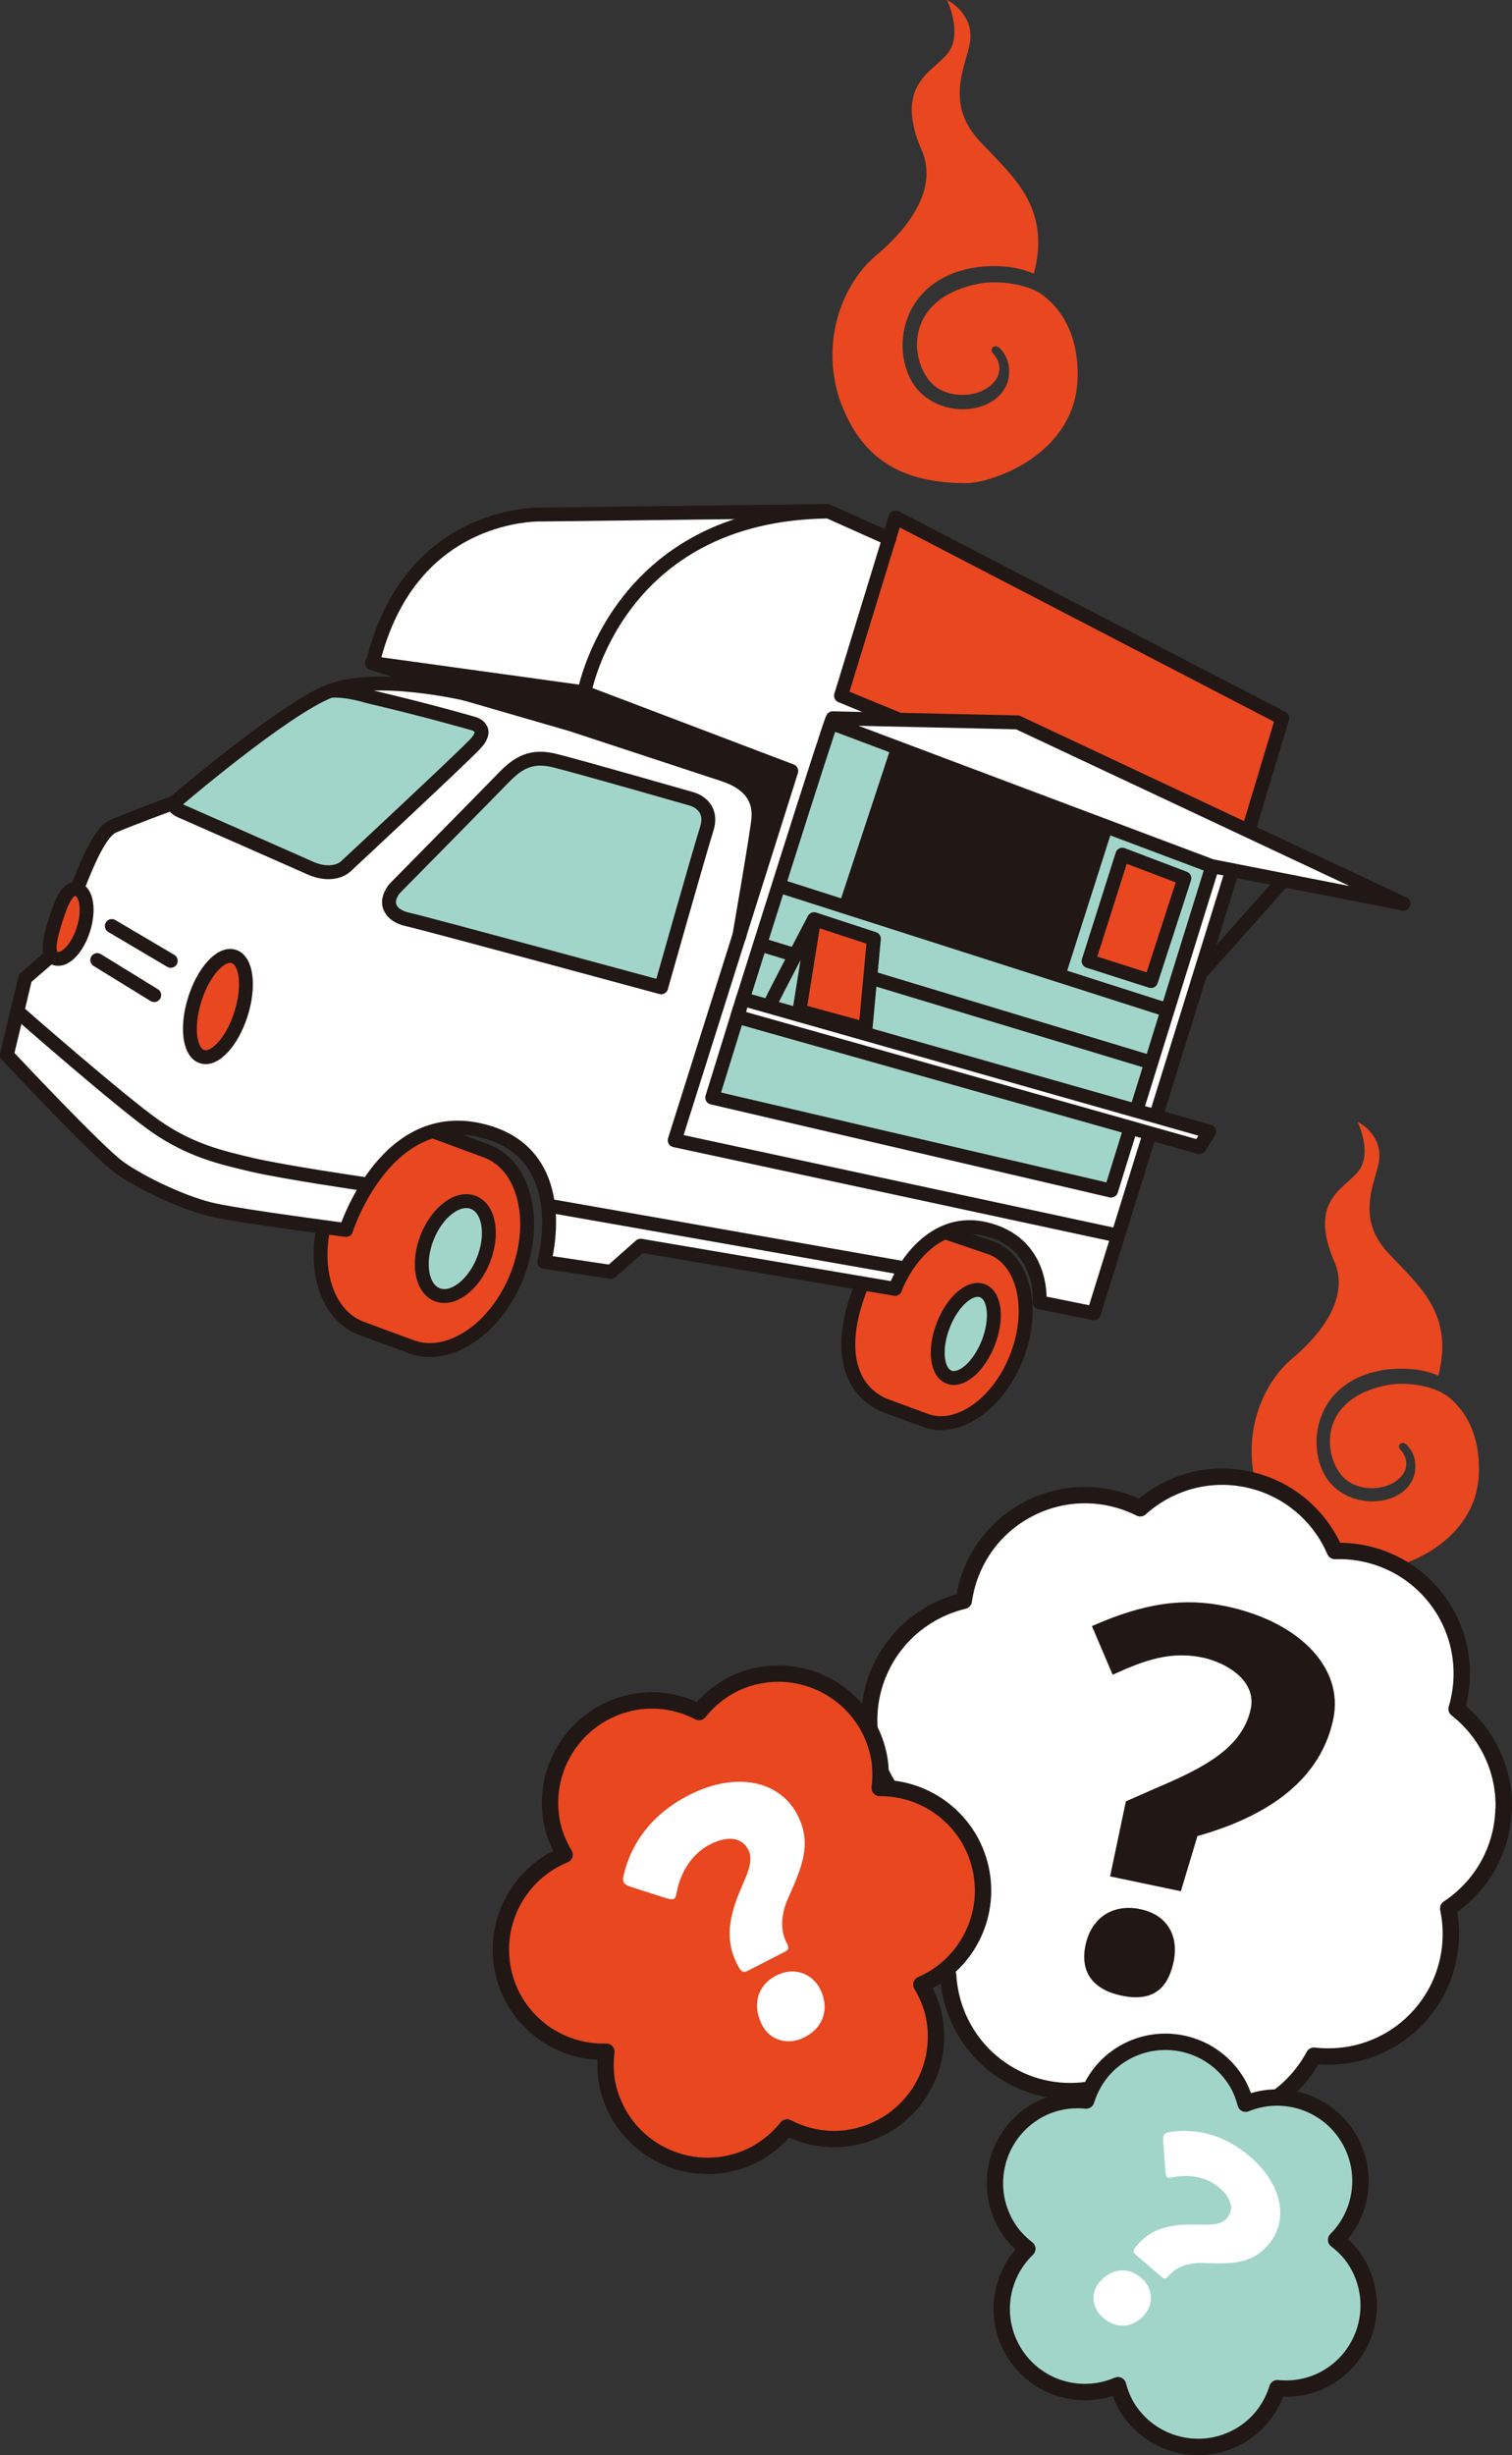 <?xml version="1.0" encoding="UTF-8"?><svg id="_レイヤー_1" xmlns="http://www.w3.org/2000/svg" viewBox="0 0 176.48 286.34"><rect x="0" y="0" width="176.48" height="286.34" fill="#333333" stroke="none"/><defs><style>.cls-1,.cls-2,.cls-3,.cls-4{stroke:#211714;stroke-linecap:round;stroke-linejoin:round;}.cls-1,.cls-3,.cls-4{stroke-width:1.91px;}.cls-1,.cls-5{fill:#fff;}.cls-6,.cls-3{fill:#e84720;}.cls-2{fill:none;stroke-width:1.62px;}.cls-4,.cls-7{fill:#a2d5c9;}.cls-8{fill:#211714;}</style></defs><path class="cls-6" d="M168.78,162.71c1.52,1.11,3.93,3.64,3.84,8.91-.14,8.34-9.23,11.47-12.09,11.47-8.03,0-11.7-3.54-13.71-9.14-2.08-6.61.57-12.64,4.02-15.52,2.33-1.95,6.73-6.34,5.03-11-3.4-7.6,1.25-8.8,2.77-10.95,1.52-2.15-.18-5.64-.18-5.64,0,0,3.22,1.52,2.42,5.01-.61,2.65-2.5,6.35,1.16,10.29,3.49,3.74,7.73,7.04,5.84,14.3-2.05-.9-4.39-.91-6.06-.71-9.03,1.24-9.63,10.16-6.29,13.51,3.04,3.04,8.79,2.22,9.6-1.44.27-1.63-.31-2.64-.95-3.3-.51-.53-1.29.05-.62.69.54.62.78,1.51.39,2.41-1.15,2.26-5.09,2.61-7.01.83-2.5-2.32-3.4-9.46,5.36-10.96,2.6-.32,5.25.36,6.46,1.25Z"/><path class="cls-1" d="M175.51,211.04c.15-4.74-2.03-9.01-5.5-11.73,1.29-4.31.54-9.16-2.45-12.96-2.93-3.73-7.35-5.6-11.75-5.46-1.78-4.13-5.47-7.36-10.21-8.36-4.65-.98-9.23.43-12.51,3.38-4.02-2.02-8.92-2.13-13.19.16-4.19,2.24-6.79,6.26-7.41,10.63-4.38,1.04-8.2,4.11-10.01,8.6-1.77,4.41-1.18,9.16,1.15,12.91-2.69,3.61-3.64,8.42-2.14,13.02,1.48,4.51,4.99,7.78,9.18,9.15.26,4.49,2.62,8.79,6.73,11.35,4.03,2.51,8.82,2.75,12.91,1.11,3.09,3.27,7.66,5.05,12.45,4.36,4.7-.67,8.52-3.56,10.6-7.45,4.47.52,9.11-1.05,12.34-4.66,3.17-3.54,4.24-8.21,3.33-12.52,3.76-2.47,6.3-6.66,6.46-11.5Z"/><path class="cls-8" d="M132.97,222.64c3.26.61,4.72,3.13,3.97,6.36-.74,3.16-2.63,4.46-6.02,3.75-3.25-.68-4.9-2.65-4.22-5.9.64-3.03,3-4.82,6.27-4.22ZM139.77,214.12l-1.94,6.45-8.26-1.73,1.84-8.75,2.84-1.25c5.43-2.32,10.7-4.61,11.74-9.55.67-3.18-2.65-5.27-5.39-5.92-3.94-.9-7.07.29-10.73,1.95l-2.42-5.67c6.09-2.7,10.73-3.35,15.67-2.31,8.4,1.76,13.77,7.09,12.5,13.16-1.62,7.7-8.63,11.61-15.84,13.63Z"/><path class="cls-4" d="M155.41,276.99c4.47-2.98,5.69-9.02,2.71-13.49-.6-.91-1.35-1.64-2.17-2.27,3.21-3.21,3.82-8.33,1.21-12.26-2.61-3.92-7.57-5.34-11.77-3.62-.27-1-.65-1.97-1.26-2.88-2.98-4.47-9.02-5.69-13.49-2.71-1.94,1.29-3.22,3.16-3.86,5.22-2.15-.21-4.37.25-6.31,1.54-4.47,2.98-5.69,9.01-2.71,13.49.6.9,1.34,1.63,2.15,2.26-3.33,3.2-4.01,8.4-1.37,12.38,2.65,3.98,7.71,5.36,11.95,3.53.27.99.65,1.96,1.25,2.86,2.98,4.47,9.02,5.69,13.49,2.71,1.94-1.29,3.22-3.16,3.86-5.22,2.15.21,4.37-.25,6.31-1.54Z"/><path class="cls-5" d="M133.57,269.98c-1.18,1.37-3.08,1.82-4.81.34-1.3-1.12-1.53-2.88-.41-4.18,1.27-1.48,3.2-1.9,4.85-.48,1.35,1.16,1.51,2.99.37,4.31ZM132.54,262.94c-.37-.32-.25-.56.24-1.14,1.97-2.3,4.68-2.41,7.27-2.35,1.36.04,2.5.02,3.17-.76.88-1.02.5-2.35-.93-3.57-1.47-1.27-3.57-1.55-5.25-1.21-.42.08-.67.12-.82,0-.12-.11-.17-.36-.2-.78l-.25-3.39c-.03-.42,0-.65.15-.83.13-.15.36-.22.75-.27,2.98-.44,6.24.32,9.22,2.87,3.88,3.33,4.52,7.53,2.16,10.28-1.97,2.3-4.36,2.25-7.57,2.14-1.64-.06-3.1.38-4.01,1.43-.38.45-.52.51-.92.17l-3-2.58Z"/><path class="cls-3" d="M99.77,249.22c6.46-1.37,10.59-7.72,9.22-14.18-.28-1.31-.8-2.49-1.45-3.58,5.12-2.21,8.14-7.79,6.94-13.45-1.2-5.66-6.23-9.53-11.8-9.48.15-1.26.15-2.55-.13-3.86-1.37-6.46-7.72-10.59-14.18-9.22-2.8.59-5.11,2.15-6.78,4.22-2.36-1.21-5.11-1.7-7.91-1.1-6.46,1.37-10.59,7.72-9.22,14.18.28,1.3.8,2.47,1.44,3.56-5.25,2.14-8.39,7.78-7.18,13.53s6.38,9.62,12.05,9.45c-.14,1.25-.14,2.53.13,3.83,1.37,6.46,7.72,10.59,14.18,9.22,2.8-.59,5.11-2.15,6.78-4.22,2.36,1.21,5.11,1.7,7.91,1.1Z"/><path class="cls-5" d="M87.22,229.87c-.54.28-.76.02-1.19-.81-1.7-3.32-.58-6.44.7-9.37.67-1.53,1.18-2.84.61-3.96-.76-1.48-2.45-1.66-4.5-.6-2.13,1.09-3.43,3.35-3.82,5.42-.1.51-.17.82-.39.93-.18.09-.49.02-.98-.13l-3.98-1.28c-.49-.16-.75-.3-.88-.55-.11-.22-.08-.51.04-.98.88-3.6,3.26-6.96,7.55-9.16,5.59-2.87,10.68-1.66,12.71,2.31,1.7,3.32.54,6.01-1.07,9.62-.83,1.84-1.01,3.71-.23,5.22.33.65.34.83-.24,1.13l-4.33,2.22ZM95.72,231.97c1.02,1.98.65,4.37-1.84,5.64-1.88.96-3.98.4-4.95-1.47-1.09-2.13-.68-4.53,1.7-5.75,1.95-1,4.11-.33,5.09,1.57Z"/><path class="cls-6" d="M121.64,34.37c1.64,1.2,4.24,3.93,4.14,9.61-.16,8.99-9.95,12.37-13.04,12.37-8.66,0-12.61-3.81-14.78-9.86-2.25-7.13.61-13.63,4.34-16.74,2.52-2.1,7.26-6.84,5.43-11.86-3.67-8.2,1.35-9.49,2.99-11.81,1.64-2.32-.19-6.08-.19-6.08,0,0,3.47,1.64,2.6,5.4-.66,2.86-2.7,6.85,1.25,11.1,3.76,4.03,8.34,7.59,6.3,15.42-2.21-.97-4.74-.99-6.53-.77-9.74,1.34-10.39,10.96-6.79,14.57,3.27,3.28,9.48,2.39,10.35-1.55.29-1.76-.33-2.85-1.02-3.56-.55-.57-1.39.05-.67.74.58.67.84,1.63.42,2.59-1.24,2.44-5.49,2.82-7.56.89-2.69-2.5-3.66-10.2,5.78-11.82,2.8-.34,5.67.39,6.97,1.35Z"/><path class="cls-5" d="M144.24,101.56l19.57,3.84-18.13-8.51,3.98-13.12-45.14-23.41-.75,2.46-7.2-3.21-33.31.41s-15.4-.65-19.75,17.33l-.11-.02.1.03h0s0,0,0,0l10.82,3.55s-10.33-2.44-15.79-.33c-5.46,2.11-18.17,13.02-18.17,13.02,0,0-5.37,1.98-7.15,2.76-1.78.78-3.5,5.61-4.22,7.3l.51.04-.1.23c-.11-.09-.24-.16-.37-.21-1.1-.35-1.85,1.4-2.55,3.63-.62,1.98-.99,3.66-.31,4.26l-.27-.04-2.93,2.53-.93,3.85h-.02s.02,0,.02,0l-1.23,5.11s10.68,11.42,13.2,13.17c2.51,1.75,7.54,4.2,11.13,4.96,2.63.55,9.56,1.51,13.1,1.99l-.59.53c-.91,5.17.85,9.86,4.54,11.22l5.82,2.15c4.43,1.64,9.99-2.15,12.4-8.46,2.42-6.31.78-12.75-3.66-14.38l-5.45-2.01-.17-.42c1.77-.41,3.76-.38,6.03.33,9.77,3.09,6.37,15.05,6.37,15.05l7.79,1.17,3.46-3.06,25.97,4.4-.15.09s-.4,1-.75,2.11c-1.79,5.67-.69,10.12,3.2,11.93l4.97,1.84c3.79,1.4,8.58-1.96,10.69-7.52,2.12-5.56.76-11.2-3.03-12.6l-5.26-1.79-2.59,1.59c1.78-1.63,4.16-2.69,7.08-2.04,3.45.77,5.06,2.84,5.81,4.75l.62,3.83,6.34,1.27,3.42-11.02.02-.02,3.21-9.93,5.64,1.59,1.16-1.82-6.16-1.75,9.26-28.66Z"/><path class="cls-7" d="M46.02,103.67s11.08-11.23,12.78-12.99c1.71-1.76,3.24-2.63,5.91-1.98,2.67.65,16.07,4.49,16.07,4.49,0,0,2.59.69,1.71,3.48-.88,2.79-5.32,18.48-5.32,18.48,0,0-27.63-7.49-29.6-7.92-1.97-.43-2.85-1.86-1.55-3.56Z"/><path class="cls-7" d="M38.54,80.58c1.79-.2,4.41.63,4.41.63,6.97,1.63,12.13,3.13,12.13,3.13,0,0,2.31.46.31,2.51-1.99,2.06-15.07,14.23-15.07,14.23-.97.8-2.56.89-4.27.09-.57-.27-14.66-6.46-14.66-6.46-.75-.3-1.23-.65-1.02-1.11"/><path class="cls-6" d="M100.6,149.78s-.4,1-.75,2.11c-1.79,5.67-.69,10.12,3.2,11.93l4.97,1.84c3.79,1.4,8.58-1.96,10.69-7.52,2.12-5.56.76-11.2-3.03-12.6l-5.26-1.79s-2.44.58-4.79,4.6c-1.21,2.08-2.01,1.65-2.01,1.65l-3.03-.23Z"/><ellipse class="cls-7" cx="112.72" cy="155.56" rx="5.4" ry="2.82" transform="translate(-73.11 204.25) rotate(-68.75)"/><path class="cls-6" d="M50.7,131.99l6.05,2.23c4.43,1.64,6.07,8.08,3.66,14.38-2.42,6.31-7.97,10.1-12.4,8.46l-5.82-2.15c-3.69-1.36-5.44-6.05-4.54-11.22l2.42-.16s2.86-6.57,5.36-8.47c2.51-1.91,5.26-3.08,5.26-3.08Z"/><ellipse class="cls-7" cx="53.14" cy="145.61" rx="5.78" ry="3.54" transform="translate(-101.81 141.75) rotate(-68.52)"/><ellipse class="cls-6" cx="25.43" cy="117.39" rx="6.13" ry="2.83" transform="translate(-94.16 106.26) rotate(-72.46)"/><path class="cls-6" d="M9.74,108.38c-.7,2.23-2.16,3.75-3.26,3.41s-.71-2.21,0-4.44c.7-2.23,1.46-3.97,2.55-3.63s1.41,2.43.71,4.66Z"/><polygon class="cls-6" points="145.71 96.89 118.66 84.24 105.43 84.06 98.16 81.14 104.53 60.35 149.67 83.76 145.71 96.89"/><polygon class="cls-7" points="132.84 129.48 86.74 116.6 97.24 84.22 141.25 101.12 132.84 129.48"/><path class="cls-6" d="M95.02,107.2l6.98,2.29-.98,10.52-7.71-2.11,1.71-10.7s-4.89,9.31-5.02,9.7"/><polygon class="cls-6" points="134.35 114.42 127.06 112.09 131 99.68 138.24 102.43 134.35 114.42"/><polygon class="cls-7" points="129.88 138.73 83.23 127.92 86.22 118.59 131.98 131.64 129.88 138.73"/><polygon class="cls-8" points="123.78 113.43 99.04 105.77 104.7 87.48 129.02 96.53 123.78 113.43"/><polygon class="cls-8" points="92.54 90.04 86.78 108.03 88.8 94.3 85.91 90.97 51.98 80.09 52.21 78.67 68.38 80.91 92.54 90.04"/><path class="cls-2" d="M110.42,143.75l5.26,1.79c3.79,1.4,5.15,7.05,3.03,12.6-2.12,5.56-6.9,8.92-10.69,7.52l-4.97-1.84c-3.89-1.81-4.99-6.26-3.2-11.93.35-1.11.75-2.11.75-2.11"/><ellipse class="cls-2" cx="112.72" cy="155.56" rx="5.4" ry="2.82" transform="translate(-73.11 204.25) rotate(-68.75)"/><path class="cls-2" d="M37.65,143.7c-.91,5.17.85,9.86,4.54,11.22l5.82,2.15c4.43,1.64,9.99-2.15,12.4-8.46,2.42-6.31.78-12.75-3.66-14.38l-6.05-2.23"/><ellipse class="cls-2" cx="53.14" cy="145.61" rx="5.78" ry="3.54" transform="translate(-101.81 141.75) rotate(-68.52)"/><path class="cls-2" d="M8.99,103.66c.73-1.69,2.44-6.52,4.22-7.3,1.78-.78,7.15-2.76,7.15-2.76,0,0,12.71-10.91,18.17-13.02,5.46-2.11,15.79.33,15.79.33l12.33,3.57,17.7,5.82c3.31,1.05,4.38,2.99,4.16,5.26-.19,1.92-2.24,13.71-2.24,13.71"/><path class="cls-2" d="M134.14,132.38l-6.46,20.78-6.34-1.27s.63-7-6.44-8.58c-5.58-1.25-9.19,3.75-10.43,7.01l-29.7-5.04-3.46,3.06-7.79-1.17s3.4-11.96-6.37-15.05c-11.98-3.79-16.76,11.33-16.76,11.33,0,0-11.66-1.52-15.26-2.28-3.6-.75-8.62-3.2-11.13-4.96-2.51-1.75-13.2-13.17-13.2-13.17l2.15-8.97,2.93-2.53"/><line class="cls-2" x1="143.6" y1="102.24" x2="134.99" y2="129.95"/><path class="cls-2" d="M43.5,77.36c4.35-18,19.76-17.35,19.76-17.35l33.31-.41,7.24,3.23"/><polyline class="cls-2" points="104.73 83.84 98.16 81.14 104.53 60.35 149.67 83.76 145.79 96.63"/><polyline class="cls-2" points="129.94 143.99 78.75 132.99 92.36 89.92 68.21 80.75 43.4 77.32 54.32 80.91"/><ellipse class="cls-2" cx="25.43" cy="117.39" rx="6.13" ry="2.83" transform="translate(-94.16 106.26) rotate(-72.46)"/><path class="cls-2" d="M9.74,108.38c-.7,2.23-2.16,3.75-3.26,3.41s-.71-2.21,0-4.44c.7-2.23,1.46-3.97,2.55-3.63s1.41,2.43.71,4.66Z"/><path class="cls-2" d="M46.02,103.67s11.08-11.23,12.78-12.99c1.71-1.76,3.24-2.63,5.91-1.98,2.67.65,16.07,4.49,16.07,4.49,0,0,2.59.69,1.71,3.48-.88,2.79-5.32,18.48-5.32,18.48,0,0-27.63-7.49-29.6-7.92-1.97-.43-2.85-1.86-1.55-3.56Z"/><path class="cls-2" d="M97.01,84.31l44.41,16.7,22.4,4.39-45.04-21.15-21.59-.48c-.34.47-10.49,32.74-10.49,32.74"/><polyline class="cls-2" points="131.89 131.78 129.69 138.86 83.13 128.01 86.32 117.71"/><polygon class="cls-2" points="86.06 118.58 86.69 116.51 141.14 131.97 139.98 133.79 86.06 118.58"/><line class="cls-2" x1="101.81" y1="114.08" x2="134.27" y2="123.89"/><line class="cls-2" x1="88.9" y1="110.2" x2="92.56" y2="111.32"/><path class="cls-2" d="M95.02,107.2l6.98,2.29-.98,10.52-7.71-2.11,1.71-10.7s-4.89,9.31-5.02,9.7"/><line class="cls-2" x1="141.47" y1="101.13" x2="132.77" y2="129.1"/><line class="cls-2" x1="149.7" y1="102.78" x2="140.21" y2="113.43"/><line class="cls-2" x1="91.51" y1="103.49" x2="135.87" y2="117.68"/><line class="cls-2" x1="104.77" y1="87.37" x2="98.84" y2="105.34"/><line class="cls-2" x1="128.97" y1="96.73" x2="123.74" y2="113.12"/><polygon class="cls-2" points="134.35 114.42 127.06 112.09 131 99.68 138.24 102.43 134.35 114.42"/><path class="cls-2" d="M68.21,80.75s3.74-20.75,28.32-21.09"/><path class="cls-2" d="M38.54,80.58c1.79-.2,4.41.63,4.41.63,6.97,1.63,12.13,3.13,12.13,3.13,0,0,2.31.46.31,2.51-1.99,2.06-15.07,14.23-15.07,14.23-.97.8-2.56.89-4.27.09-.57-.27-14.66-6.46-14.66-6.46-.75-.3-1.23-.65-1.02-1.11"/><line class="cls-2" x1="13.05" y1="108" x2="19.93" y2="112.06"/><line class="cls-2" x1="11.35" y1="111.97" x2="18" y2="116.06"/><path class="cls-2" d="M2.01,117.93s12.05,10.57,16.14,13.42c4.09,2.85,7.74,3.67,11.26,4.5,3.78.88,12.92,2.21,12.92,2.21"/><line class="cls-2" x1="64.58" y1="140.71" x2="105.36" y2="147.88"/></svg>